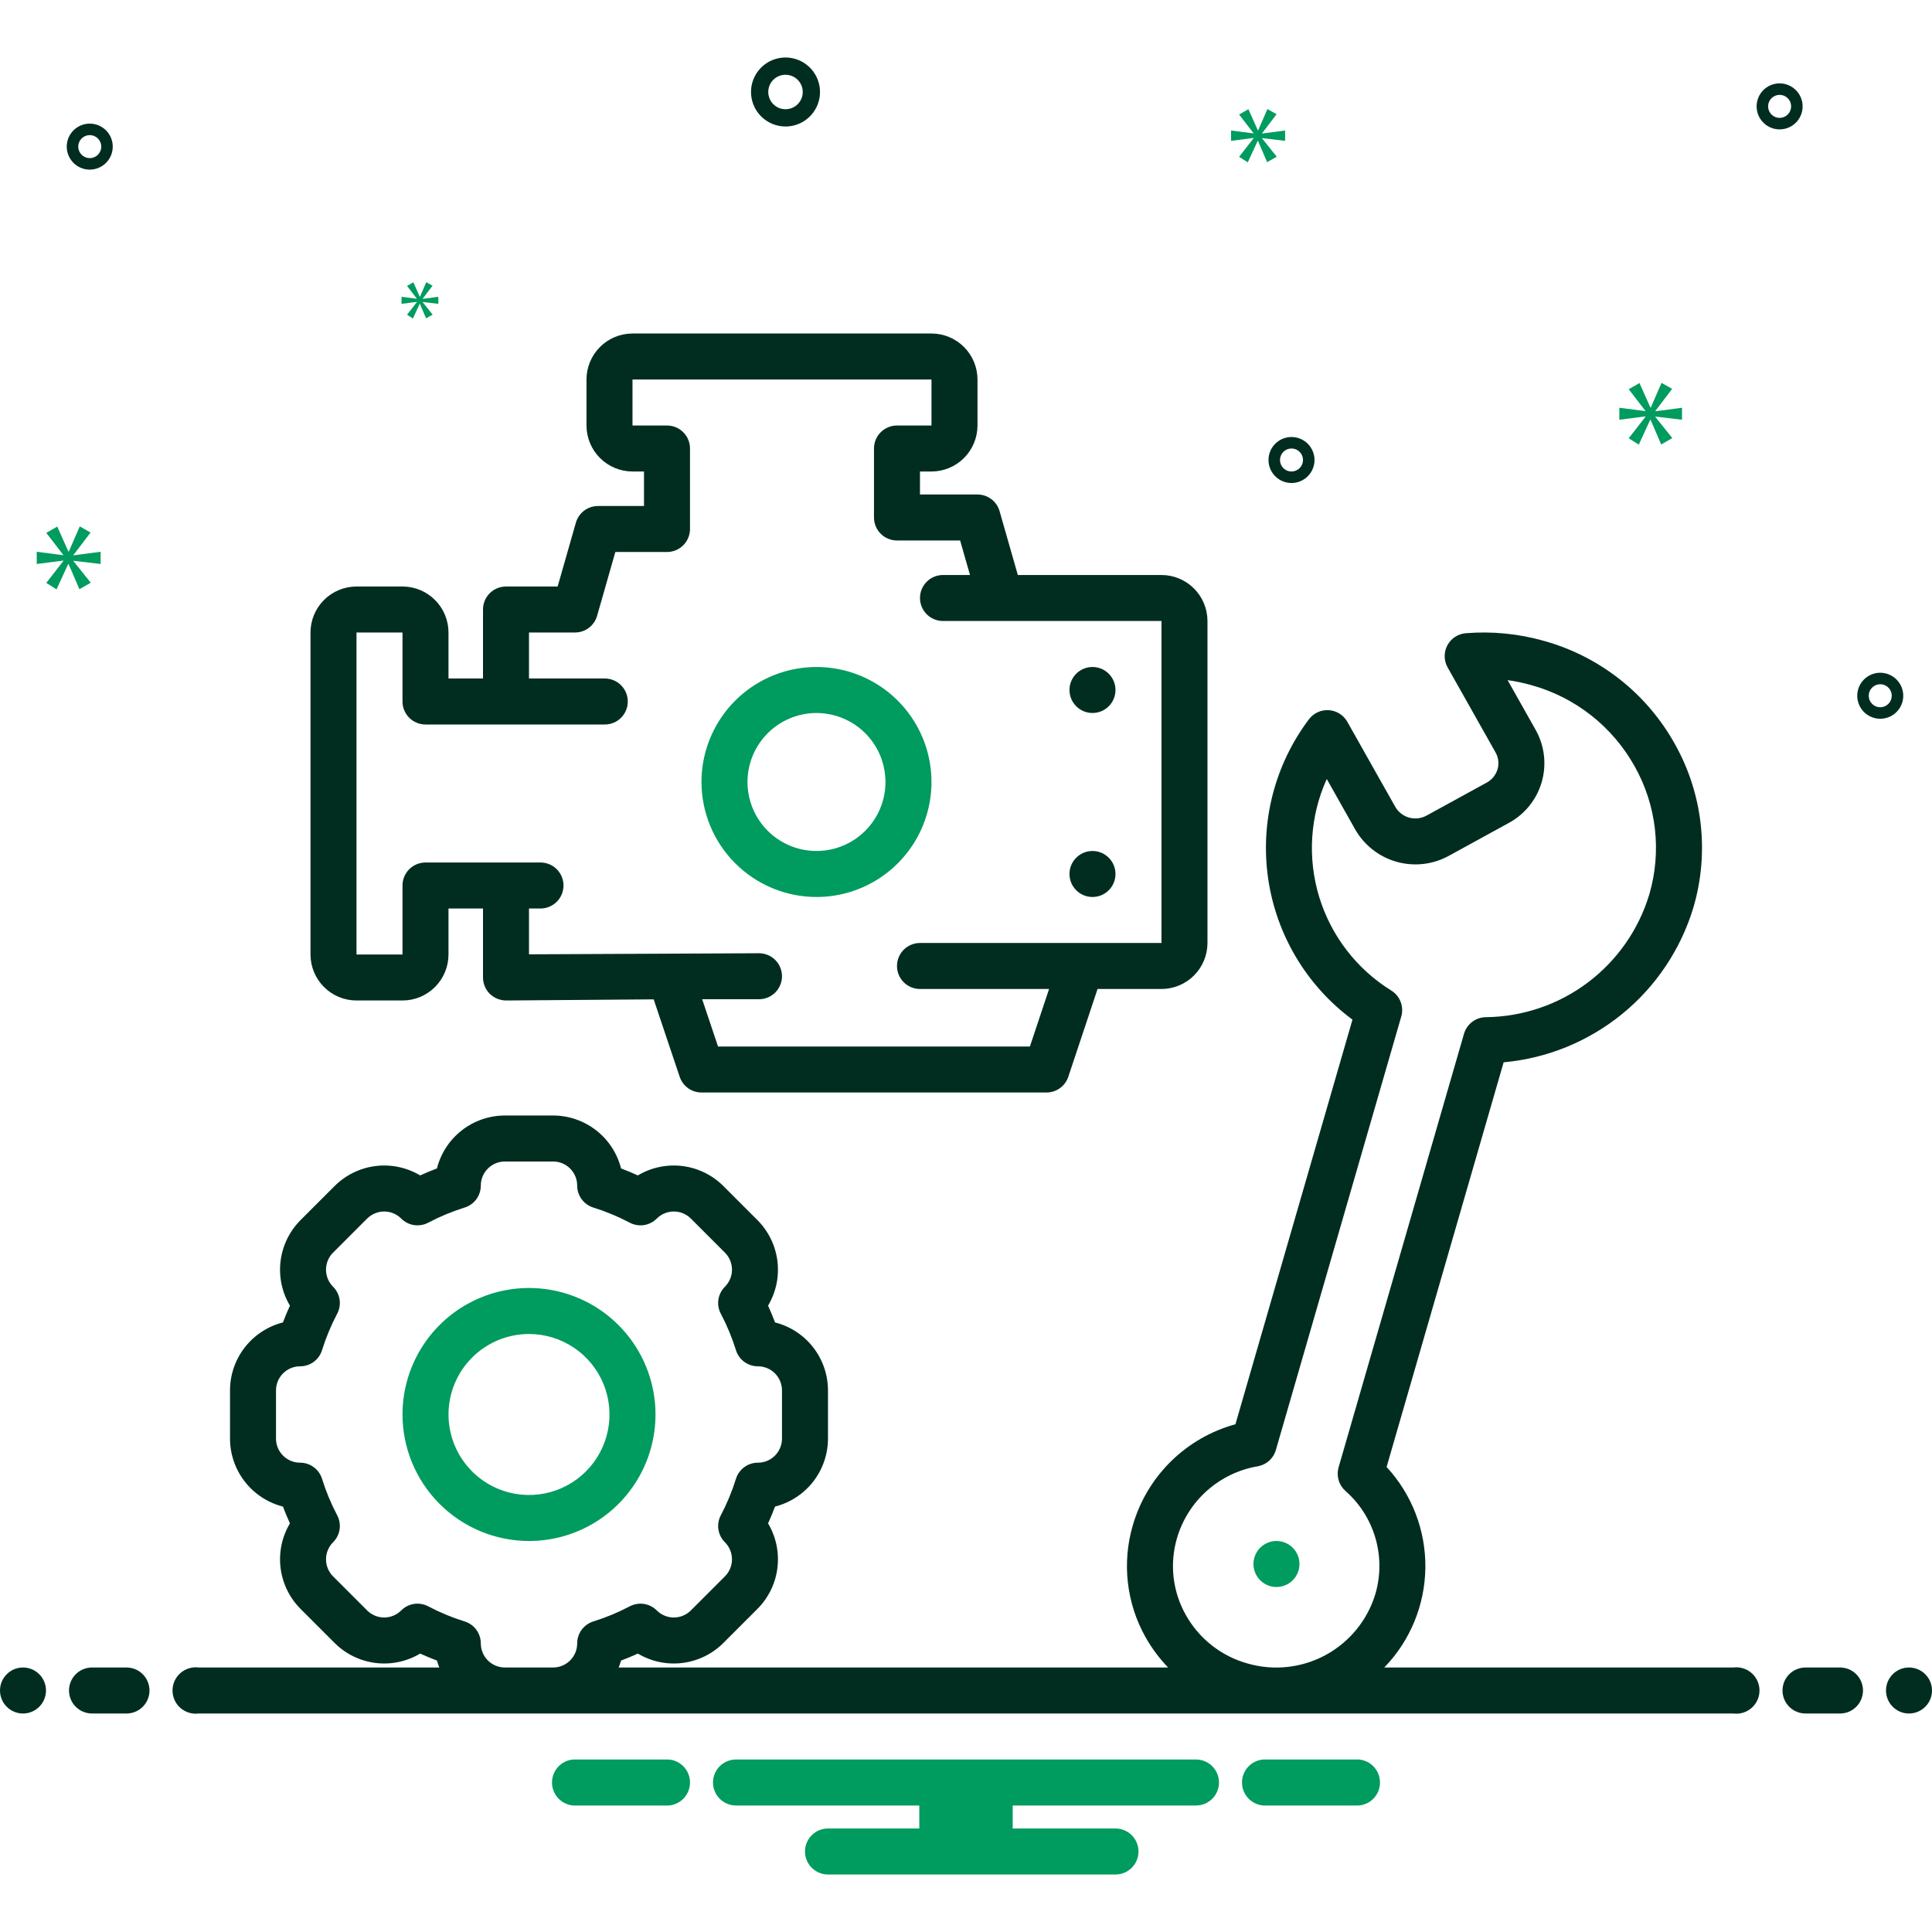 <?xml version="1.0" encoding="UTF-8"?> <svg xmlns="http://www.w3.org/2000/svg" width="150" height="150" viewBox="0 0 150 150" fill="none"><g clip-path="url(#clip0_6710_2275)"><path d="M27.679 77.678H31.25C32.197 77.677 33.105 77.301 33.774 76.631C34.444 75.962 34.82 75.054 34.821 74.107V70.536H37.5V75.893C37.5 76.129 37.547 76.362 37.637 76.579C37.728 76.797 37.861 76.994 38.028 77.16C38.369 77.49 38.825 77.676 39.3 77.678L50.752 77.59L52.771 83.604C52.89 83.959 53.117 84.267 53.421 84.485C53.725 84.704 54.09 84.821 54.464 84.821H81.249C81.623 84.821 81.989 84.703 82.293 84.484C82.597 84.265 82.824 83.956 82.943 83.6L85.214 76.785H90.177C91.124 76.784 92.031 76.407 92.701 75.737C93.371 75.068 93.747 74.16 93.748 73.213V48.214C93.747 47.267 93.371 46.36 92.701 45.69C92.031 45.02 91.124 44.644 90.177 44.643H79.024L77.608 39.688C77.502 39.315 77.277 38.987 76.967 38.753C76.657 38.519 76.28 38.393 75.892 38.393H71.427V36.607H72.32C73.267 36.606 74.175 36.229 74.844 35.56C75.514 34.89 75.891 33.983 75.892 33.036V29.464C75.891 28.517 75.514 27.61 74.844 26.94C74.175 26.27 73.267 25.894 72.32 25.893H49.107C48.16 25.894 47.252 26.27 46.583 26.94C45.913 27.61 45.536 28.517 45.535 29.464V33.036C45.536 33.983 45.913 34.89 46.583 35.56C47.252 36.229 48.16 36.606 49.107 36.607H50V39.286H46.428C46.04 39.286 45.663 39.412 45.353 39.646C45.043 39.88 44.818 40.208 44.711 40.581L43.295 45.536H39.286C38.812 45.536 38.358 45.724 38.023 46.059C37.688 46.394 37.5 46.848 37.5 47.321V52.678H34.821V49.107C34.82 48.16 34.444 47.252 33.774 46.583C33.105 45.913 32.197 45.537 31.25 45.536H27.679C26.732 45.537 25.824 45.913 25.155 46.583C24.485 47.252 24.108 48.16 24.107 49.107V74.107C24.108 75.054 24.485 75.962 25.155 76.631C25.824 77.301 26.732 77.677 27.679 77.678ZM27.679 49.107H31.25V54.464C31.25 54.938 31.438 55.392 31.773 55.727C32.108 56.062 32.562 56.25 33.036 56.25H46.955C47.429 56.25 47.883 56.062 48.218 55.727C48.553 55.392 48.741 54.938 48.741 54.464C48.741 53.991 48.553 53.536 48.218 53.202C47.883 52.867 47.429 52.678 46.955 52.678H41.071V49.107H44.642C45.031 49.107 45.408 48.981 45.718 48.747C46.028 48.513 46.253 48.185 46.359 47.812L47.775 42.857H51.785C52.259 42.857 52.713 42.669 53.048 42.334C53.383 41.999 53.571 41.545 53.571 41.071V34.821C53.571 34.348 53.383 33.894 53.048 33.559C52.713 33.224 52.259 33.036 51.785 33.036H49.107V29.464H72.32V33.036H69.642C69.168 33.036 68.714 33.224 68.379 33.559C68.044 33.894 67.856 34.348 67.856 34.821V40.178C67.856 40.652 68.044 41.106 68.379 41.441C68.714 41.776 69.168 41.964 69.642 41.964H74.544L75.31 44.643H73.213C72.74 44.643 72.285 44.831 71.95 45.166C71.615 45.501 71.427 45.955 71.427 46.428C71.427 46.902 71.615 47.356 71.95 47.691C72.285 48.026 72.74 48.214 73.213 48.214H90.177V73.213H71.427C70.954 73.213 70.5 73.401 70.165 73.736C69.83 74.071 69.642 74.525 69.642 74.999C69.642 75.473 69.83 75.927 70.165 76.262C70.5 76.597 70.954 76.785 71.427 76.785H81.45L79.962 81.25H55.748L54.516 77.58H58.928C59.401 77.58 59.856 77.392 60.191 77.057C60.525 76.722 60.714 76.268 60.714 75.794C60.714 75.321 60.525 74.867 60.191 74.532C59.856 74.197 59.401 74.009 58.928 74.009L41.071 74.093V70.536H41.964C42.438 70.536 42.892 70.347 43.227 70.013C43.562 69.678 43.75 69.224 43.75 68.75C43.75 68.276 43.562 67.822 43.227 67.487C42.892 67.152 42.438 66.964 41.964 66.964H33.036C32.562 66.964 32.108 67.152 31.773 67.487C31.438 67.822 31.25 68.276 31.25 68.75V74.107H27.679V49.107Z" fill="#012D20"></path><path d="M99.104 123.214C100.09 123.214 100.89 122.415 100.89 121.429C100.89 120.443 100.09 119.643 99.104 119.643C98.118 119.643 97.318 120.443 97.318 121.429C97.318 122.415 98.118 123.214 99.104 123.214Z" fill="#009B5F"></path><path d="M41.071 119.643C43.014 119.643 44.913 119.067 46.528 117.988C48.143 116.909 49.402 115.375 50.145 113.58C50.889 111.785 51.083 109.811 50.704 107.906C50.325 106 49.39 104.25 48.016 102.877C46.643 101.503 44.893 100.568 42.988 100.189C41.082 99.81 39.108 100.004 37.313 100.748C35.518 101.491 33.984 102.75 32.905 104.365C31.826 105.98 31.25 107.879 31.25 109.821C31.253 112.425 32.288 114.922 34.13 116.763C35.971 118.604 38.467 119.64 41.071 119.643ZM41.071 103.571C42.307 103.571 43.516 103.938 44.544 104.625C45.571 105.311 46.372 106.288 46.846 107.43C47.319 108.572 47.442 109.828 47.201 111.041C46.96 112.253 46.365 113.367 45.491 114.241C44.617 115.115 43.503 115.71 42.291 115.951C41.078 116.192 39.822 116.069 38.68 115.596C37.538 115.123 36.561 114.322 35.875 113.294C35.188 112.266 34.821 111.058 34.821 109.821C34.821 109.001 34.983 108.188 35.297 107.43C35.611 106.671 36.071 105.982 36.652 105.402C37.232 104.822 37.921 104.361 38.679 104.047C39.438 103.733 40.25 103.571 41.071 103.571Z" fill="#009B5F"></path><path d="M84.82 55.356C85.806 55.356 86.606 54.557 86.606 53.571C86.606 52.584 85.806 51.785 84.82 51.785C83.834 51.785 83.034 52.584 83.034 53.571C83.034 54.557 83.834 55.356 84.82 55.356Z" fill="#012D20"></path><path d="M84.82 69.642C85.806 69.642 86.606 68.842 86.606 67.856C86.606 66.87 85.806 66.07 84.82 66.07C83.834 66.07 83.034 66.87 83.034 67.856C83.034 68.842 83.834 69.642 84.82 69.642Z" fill="#012D20"></path><path d="M63.391 69.643C65.157 69.643 66.883 69.119 68.352 68.138C69.82 67.157 70.965 65.763 71.64 64.131C72.316 62.5 72.493 60.705 72.148 58.972C71.804 57.24 70.954 55.65 69.705 54.401C68.456 53.152 66.865 52.302 65.133 51.957C63.401 51.613 61.606 51.789 59.975 52.465C58.343 53.141 56.949 54.285 55.968 55.754C54.986 57.222 54.463 58.948 54.463 60.714C54.465 63.081 55.407 65.351 57.081 67.025C58.755 68.699 61.024 69.64 63.391 69.643ZM63.391 55.357C64.451 55.357 65.487 55.671 66.368 56.26C67.249 56.849 67.935 57.685 68.341 58.664C68.746 59.643 68.852 60.72 68.646 61.759C68.439 62.798 67.929 63.753 67.18 64.502C66.43 65.251 65.476 65.762 64.436 65.968C63.397 66.175 62.32 66.069 61.341 65.664C60.362 65.258 59.526 64.572 58.937 63.691C58.348 62.809 58.034 61.774 58.034 60.714C58.036 59.294 58.601 57.932 59.605 56.928C60.609 55.924 61.971 55.359 63.391 55.357Z" fill="#009B5F"></path><path d="M60.986 9.822C61.516 9.822 62.034 9.664 62.474 9.37C62.915 9.076 63.258 8.657 63.461 8.168C63.664 7.679 63.717 7.14 63.613 6.62C63.51 6.101 63.255 5.623 62.88 5.249C62.506 4.874 62.028 4.619 61.509 4.516C60.989 4.412 60.451 4.466 59.961 4.668C59.472 4.871 59.053 5.214 58.759 5.655C58.465 6.095 58.308 6.613 58.308 7.143C58.308 7.853 58.591 8.534 59.093 9.036C59.595 9.538 60.276 9.821 60.986 9.822ZM60.986 5.804C61.251 5.804 61.51 5.882 61.73 6.029C61.95 6.177 62.122 6.386 62.224 6.63C62.325 6.875 62.351 7.144 62.3 7.404C62.248 7.664 62.12 7.903 61.933 8.09C61.746 8.277 61.507 8.405 61.248 8.456C60.988 8.508 60.718 8.482 60.474 8.38C60.229 8.279 60.02 8.107 59.873 7.887C59.725 7.667 59.647 7.408 59.647 7.143C59.647 6.788 59.788 6.447 60.04 6.196C60.291 5.945 60.631 5.804 60.986 5.804Z" fill="#012D20"></path><path d="M145.982 52.232C145.629 52.232 145.284 52.337 144.99 52.533C144.696 52.729 144.467 53.008 144.332 53.334C144.197 53.661 144.162 54.02 144.231 54.366C144.3 54.713 144.47 55.031 144.719 55.281C144.969 55.53 145.287 55.7 145.634 55.769C145.98 55.838 146.339 55.803 146.665 55.668C146.992 55.532 147.271 55.304 147.467 55.01C147.663 54.716 147.768 54.371 147.768 54.018C147.767 53.544 147.579 53.091 147.244 52.756C146.909 52.421 146.455 52.233 145.982 52.232ZM145.982 54.911C145.805 54.911 145.633 54.858 145.486 54.76C145.339 54.662 145.225 54.523 145.157 54.36C145.09 54.196 145.072 54.017 145.106 53.844C145.141 53.67 145.226 53.511 145.351 53.386C145.476 53.262 145.635 53.177 145.808 53.142C145.981 53.108 146.161 53.125 146.324 53.193C146.487 53.261 146.626 53.375 146.724 53.522C146.822 53.669 146.875 53.841 146.875 54.018C146.875 54.255 146.78 54.482 146.613 54.649C146.446 54.816 146.219 54.91 145.982 54.911Z" fill="#012D20"></path><path d="M100.272 33.929C99.919 33.929 99.574 34.033 99.28 34.23C98.986 34.426 98.757 34.705 98.622 35.031C98.487 35.357 98.452 35.716 98.521 36.063C98.59 36.409 98.76 36.727 99.009 36.977C99.259 37.227 99.577 37.397 99.924 37.466C100.27 37.535 100.629 37.499 100.955 37.364C101.282 37.229 101.561 37 101.757 36.706C101.953 36.413 102.058 36.068 102.058 35.714C102.057 35.241 101.869 34.787 101.534 34.452C101.199 34.118 100.745 33.929 100.272 33.929ZM100.272 36.607C100.095 36.607 99.923 36.555 99.776 36.457C99.629 36.359 99.515 36.219 99.447 36.056C99.38 35.893 99.362 35.713 99.396 35.54C99.431 35.367 99.516 35.208 99.641 35.083C99.766 34.958 99.925 34.873 100.098 34.839C100.271 34.804 100.451 34.822 100.614 34.889C100.777 34.957 100.916 35.072 101.014 35.218C101.113 35.365 101.165 35.538 101.165 35.714C101.165 35.951 101.071 36.178 100.903 36.346C100.736 36.513 100.509 36.607 100.272 36.607Z" fill="#012D20"></path><path d="M138.17 6.473C137.816 6.473 137.471 6.578 137.177 6.774C136.884 6.971 136.655 7.249 136.52 7.576C136.385 7.902 136.349 8.261 136.418 8.607C136.487 8.954 136.657 9.272 136.907 9.522C137.157 9.772 137.475 9.942 137.821 10.011C138.168 10.079 138.527 10.044 138.853 9.909C139.179 9.774 139.458 9.545 139.654 9.251C139.85 8.958 139.955 8.612 139.955 8.259C139.955 7.786 139.766 7.332 139.432 6.997C139.097 6.662 138.643 6.474 138.17 6.473ZM138.17 9.152C137.993 9.152 137.82 9.1 137.673 9.001C137.527 8.903 137.412 8.764 137.345 8.601C137.277 8.438 137.259 8.258 137.294 8.085C137.328 7.912 137.413 7.753 137.538 7.628C137.663 7.503 137.822 7.418 137.995 7.383C138.169 7.349 138.348 7.367 138.511 7.434C138.674 7.502 138.814 7.616 138.912 7.763C139.01 7.91 139.062 8.083 139.062 8.259C139.062 8.496 138.968 8.723 138.801 8.89C138.633 9.058 138.406 9.152 138.17 9.152Z" fill="#012D20"></path><path d="M8.754 11.384C8.754 11.031 8.649 10.686 8.453 10.392C8.257 10.098 7.978 9.869 7.652 9.734C7.325 9.599 6.966 9.564 6.62 9.633C6.274 9.702 5.955 9.872 5.706 10.121C5.456 10.371 5.286 10.689 5.217 11.036C5.148 11.382 5.183 11.741 5.319 12.068C5.454 12.394 5.683 12.673 5.976 12.869C6.27 13.065 6.615 13.17 6.968 13.17C7.442 13.169 7.896 12.981 8.23 12.646C8.565 12.311 8.754 11.857 8.754 11.384ZM6.075 11.384C6.075 11.207 6.128 11.035 6.226 10.888C6.324 10.741 6.463 10.627 6.627 10.559C6.79 10.492 6.969 10.474 7.143 10.508C7.316 10.543 7.475 10.628 7.6 10.753C7.725 10.878 7.81 11.037 7.844 11.21C7.878 11.383 7.861 11.563 7.793 11.726C7.726 11.889 7.611 12.028 7.464 12.127C7.318 12.225 7.145 12.277 6.968 12.277C6.732 12.277 6.505 12.183 6.337 12.015C6.17 11.848 6.076 11.621 6.075 11.384Z" fill="#012D20"></path><path d="M5.703 43.09L7.031 41.345L6.193 40.87L5.34 42.825H5.312L4.446 40.883L3.594 41.372L4.907 43.077V43.105L2.853 42.839V43.789L4.92 43.524V43.552L3.594 45.255L4.389 45.759L5.298 43.789H5.326L6.164 45.745L7.045 45.242L5.703 43.565V43.538L7.812 43.789V42.839L5.703 43.118V43.09Z" fill="#009B5F"></path><path d="M32.366 23.454L31.602 24.435L32.06 24.725L32.584 23.59H32.599L33.082 24.716L33.589 24.427L32.817 23.462V23.445L34.031 23.59V23.043L32.817 23.204V23.188L33.581 22.182L33.098 21.909L32.608 23.035H32.591L32.093 21.917L31.602 22.198L32.358 23.18V23.196L31.175 23.043V23.59L32.366 23.438V23.454Z" fill="#009B5F"></path><path d="M130.591 32.589V31.658L128.522 31.931V31.904L129.824 30.192L129.001 29.726L128.166 31.644H128.138L127.289 29.739L126.452 30.219L127.741 31.891V31.918L125.726 31.658V32.589L127.754 32.329V32.356L126.452 34.028L127.234 34.521L128.125 32.589H128.151L128.974 34.508L129.837 34.014L128.522 32.37V32.343L130.591 32.589Z" fill="#009B5F"></path><path d="M97.99 10.345L99.113 8.867L98.403 8.465L97.683 10.12H97.659L96.926 8.477L96.204 8.891L97.316 10.333V10.356L95.578 10.132V10.936L97.327 10.711V10.735L96.204 12.177L96.878 12.603L97.647 10.936H97.67L98.38 12.59L99.125 12.165L97.99 10.746V10.722L99.774 10.936V10.132L97.99 10.368V10.345Z" fill="#009B5F"></path><path d="M1.786 133.036C2.772 133.036 3.571 132.236 3.571 131.25C3.571 130.264 2.772 129.464 1.786 129.464C0.799 129.464 0 130.264 0 131.25C0 132.236 0.799 133.036 1.786 133.036Z" fill="#012D20"></path><path d="M9.822 129.464H7.143C6.67 129.464 6.215 129.652 5.88 129.987C5.546 130.322 5.357 130.776 5.357 131.25C5.357 131.724 5.546 132.178 5.88 132.513C6.215 132.848 6.67 133.036 7.143 133.036H9.822C10.295 133.036 10.749 132.848 11.084 132.513C11.419 132.178 11.607 131.724 11.607 131.25C11.607 130.776 11.419 130.322 11.084 129.987C10.749 129.652 10.295 129.464 9.822 129.464Z" fill="#012D20"></path><path d="M142.857 129.464H140.178C139.705 129.464 139.25 129.652 138.916 129.987C138.581 130.322 138.393 130.776 138.393 131.25C138.393 131.724 138.581 132.178 138.916 132.513C139.25 132.848 139.705 133.036 140.178 133.036H142.857C143.33 133.036 143.785 132.848 144.12 132.513C144.454 132.178 144.643 131.724 144.643 131.25C144.643 130.776 144.454 130.322 144.12 129.987C143.785 129.652 143.33 129.464 142.857 129.464Z" fill="#012D20"></path><path d="M148.214 133.036C149.201 133.036 150 132.236 150 131.25C150 130.264 149.201 129.464 148.214 129.464C147.228 129.464 146.429 130.264 146.429 131.25C146.429 132.236 147.228 133.036 148.214 133.036Z" fill="#012D20"></path><path d="M105.495 136.607H98.077C97.628 136.643 97.209 136.847 96.904 137.178C96.598 137.508 96.429 137.942 96.429 138.393C96.429 138.843 96.598 139.277 96.904 139.608C97.209 139.939 97.628 140.142 98.077 140.178H105.495C105.944 140.142 106.363 139.939 106.668 139.608C106.973 139.277 107.143 138.843 107.143 138.393C107.143 137.942 106.973 137.508 106.668 137.178C106.363 136.847 105.944 136.643 105.495 136.607Z" fill="#009B5F"></path><path d="M51.923 136.607H44.506C44.057 136.643 43.638 136.847 43.333 137.178C43.027 137.508 42.857 137.942 42.857 138.393C42.857 138.843 43.027 139.277 43.333 139.608C43.638 139.939 44.057 140.142 44.506 140.178H51.923C52.372 140.142 52.791 139.939 53.097 139.608C53.402 139.277 53.572 138.843 53.572 138.393C53.572 137.942 53.402 137.508 53.097 137.178C52.791 136.847 52.372 136.643 51.923 136.607Z" fill="#009B5F"></path><path d="M92.857 136.607H57.143C56.669 136.607 56.215 136.795 55.88 137.13C55.546 137.465 55.357 137.919 55.357 138.393C55.357 138.866 55.546 139.32 55.88 139.655C56.215 139.99 56.669 140.178 57.143 140.178H71.375V141.964H64.286C63.812 141.964 63.358 142.152 63.023 142.487C62.688 142.822 62.5 143.276 62.5 143.75C62.5 144.223 62.688 144.678 63.023 145.012C63.358 145.347 63.812 145.536 64.286 145.536H86.607C87.081 145.536 87.535 145.347 87.87 145.012C88.205 144.678 88.393 144.223 88.393 143.75C88.393 143.276 88.205 142.822 87.87 142.487C87.535 142.152 87.081 141.964 86.607 141.964H78.625V140.178H92.857C93.331 140.178 93.785 139.99 94.12 139.655C94.455 139.32 94.643 138.866 94.643 138.393C94.643 137.919 94.455 137.465 94.12 137.13C93.785 136.795 93.331 136.607 92.857 136.607Z" fill="#009B5F"></path><path d="M134.573 129.464H107.476C109.491 127.384 110.631 124.611 110.665 121.715C110.698 118.82 109.621 116.022 107.655 113.896L116.742 82.477C120.122 82.171 123.333 80.859 125.961 78.711C128.589 76.562 130.513 73.676 131.485 70.424C132.097 68.327 132.285 66.129 132.038 63.958C131.791 61.788 131.114 59.688 130.046 57.782C128.965 55.833 127.507 54.118 125.755 52.739C124.004 51.361 121.996 50.344 119.847 49.751C117.885 49.198 115.84 48.999 113.809 49.162C113.51 49.186 113.221 49.284 112.97 49.449C112.72 49.613 112.514 49.838 112.373 50.103C112.232 50.368 112.16 50.664 112.164 50.964C112.168 51.264 112.247 51.558 112.394 51.819L116.117 58.422C116.227 58.617 116.298 58.831 116.324 59.053C116.351 59.275 116.333 59.5 116.271 59.715C116.208 59.936 116.101 60.142 115.956 60.321C115.812 60.501 115.634 60.649 115.431 60.758L110.76 63.32C110.348 63.548 109.862 63.605 109.407 63.479C108.953 63.353 108.566 63.054 108.33 62.645L104.607 56.042C104.461 55.783 104.253 55.565 104.002 55.407C103.75 55.249 103.463 55.157 103.167 55.137C102.871 55.118 102.574 55.173 102.305 55.297C102.035 55.422 101.8 55.611 101.622 55.849C100.305 57.599 99.348 59.592 98.805 61.714C98.262 63.836 98.144 66.044 98.459 68.211C98.773 70.379 99.513 72.462 100.637 74.342C101.761 76.222 103.245 77.861 105.005 79.164L95.919 110.579C94.028 111.096 92.302 112.09 90.906 113.466C89.509 114.842 88.49 116.554 87.947 118.437C87.527 119.874 87.398 121.38 87.568 122.867C87.737 124.354 88.201 125.793 88.933 127.099C89.415 127.959 90.007 128.754 90.692 129.464H48.034C48.105 129.288 48.167 129.108 48.219 128.925C48.659 128.76 49.093 128.58 49.522 128.384C50.563 129.005 51.781 129.261 52.984 129.112C54.187 128.962 55.306 128.416 56.163 127.559L58.808 124.914C59.664 124.056 60.209 122.937 60.359 121.735C60.508 120.533 60.252 119.315 59.633 118.274C59.828 117.845 60.009 117.411 60.174 116.97C61.348 116.671 62.39 115.991 63.134 115.035C63.878 114.08 64.283 112.903 64.285 111.692V107.951C64.283 106.739 63.878 105.563 63.134 104.607C62.39 103.652 61.348 102.971 60.174 102.673C60.009 102.233 59.828 101.798 59.632 101.368C60.252 100.327 60.508 99.11 60.358 97.907C60.209 96.705 59.664 95.587 58.808 94.729L56.163 92.084C55.305 91.227 54.187 90.681 52.984 90.531C51.781 90.382 50.563 90.638 49.522 91.259C49.094 91.063 48.659 90.883 48.219 90.718C47.921 89.543 47.24 88.502 46.285 87.758C45.329 87.014 44.153 86.609 42.942 86.607H39.2C37.989 86.609 36.813 87.014 35.857 87.758C34.902 88.502 34.221 89.544 33.923 90.718C33.483 90.883 33.049 91.063 32.62 91.259C31.579 90.638 30.361 90.382 29.158 90.531C27.955 90.681 26.837 91.227 25.979 92.084L23.334 94.729C22.478 95.587 21.933 96.706 21.784 97.908C21.634 99.11 21.89 100.328 22.51 101.369C22.314 101.797 22.133 102.232 21.968 102.673C20.794 102.971 19.753 103.652 19.008 104.608C18.264 105.563 17.859 106.739 17.858 107.951V111.692C17.859 112.903 18.264 114.08 19.008 115.035C19.752 115.991 20.794 116.672 21.968 116.97C22.133 117.41 22.314 117.845 22.51 118.274C21.89 119.315 21.635 120.533 21.784 121.735C21.933 122.937 22.478 124.056 23.334 124.914L25.979 127.559C26.837 128.416 27.956 128.962 29.158 129.112C30.361 129.261 31.579 129.005 32.62 128.384C33.049 128.58 33.483 128.76 33.923 128.925C33.975 129.108 34.037 129.288 34.108 129.464H15.428C15.174 129.431 14.915 129.453 14.67 129.527C14.425 129.602 14.199 129.728 14.006 129.897C13.814 130.066 13.66 130.274 13.554 130.507C13.448 130.741 13.394 130.994 13.394 131.25C13.394 131.506 13.448 131.759 13.554 131.993C13.66 132.226 13.814 132.434 14.006 132.603C14.199 132.772 14.425 132.898 14.67 132.973C14.915 133.048 15.174 133.069 15.428 133.036H134.573C134.827 133.069 135.085 133.048 135.33 132.973C135.575 132.898 135.802 132.772 135.994 132.603C136.187 132.434 136.341 132.226 136.447 131.993C136.553 131.759 136.607 131.506 136.607 131.25C136.607 130.994 136.553 130.741 136.447 130.507C136.341 130.274 136.187 130.066 135.994 129.897C135.802 129.728 135.575 129.602 135.33 129.527C135.085 129.453 134.827 129.431 134.573 129.464ZM91.378 119.43C91.794 118.002 92.604 116.721 93.715 115.733C94.825 114.745 96.192 114.089 97.658 113.842C97.986 113.783 98.291 113.634 98.538 113.411C98.786 113.188 98.966 112.9 99.058 112.58L108.794 78.919C108.902 78.547 108.886 78.149 108.747 77.787C108.609 77.424 108.356 77.117 108.028 76.911C105.339 75.248 103.347 72.664 102.423 69.641C101.5 66.617 101.708 63.361 103.009 60.48L105.219 64.4C105.919 65.624 107.072 66.525 108.429 66.909C109.787 67.293 111.24 67.128 112.478 66.451L117.149 63.889C117.763 63.556 118.305 63.103 118.743 62.558C119.181 62.013 119.506 61.386 119.7 60.714C119.893 60.042 119.951 59.338 119.87 58.644C119.789 57.949 119.571 57.278 119.228 56.668L117.051 52.807C117.668 52.892 118.279 53.02 118.879 53.189C120.574 53.656 122.158 54.456 123.54 55.543C124.921 56.63 126.072 57.981 126.925 59.518C127.762 61.012 128.294 62.659 128.487 64.361C128.681 66.063 128.534 67.787 128.054 69.431C127.232 72.168 125.557 74.569 123.273 76.286C120.99 78.003 118.217 78.944 115.36 78.973C114.977 78.978 114.605 79.105 114.299 79.338C113.993 79.57 113.771 79.894 113.664 80.263L103.928 113.924C103.835 114.247 103.835 114.591 103.928 114.914C104.021 115.238 104.204 115.528 104.455 115.752C105.563 116.724 106.372 117.991 106.785 119.406C107.198 120.821 107.2 122.324 106.789 123.739C106.182 125.764 104.801 127.468 102.946 128.483C101.091 129.497 98.912 129.739 96.879 129.158C95.863 128.878 94.913 128.398 94.085 127.746C93.256 127.095 92.566 126.285 92.054 125.363C91.553 124.469 91.235 123.483 91.118 122.465C91.002 121.446 91.091 120.414 91.378 119.43ZM39.2 129.464C38.704 129.464 38.228 129.267 37.878 128.916C37.527 128.566 37.33 128.09 37.33 127.594C37.33 127.214 37.209 126.843 36.985 126.537C36.76 126.231 36.443 126.004 36.08 125.891C35.101 125.586 34.152 125.192 33.245 124.713C32.908 124.536 32.523 124.471 32.146 124.528C31.77 124.585 31.422 124.762 31.153 125.031L31.15 125.034C30.977 125.208 30.77 125.345 30.543 125.439C30.316 125.533 30.073 125.582 29.828 125.582C29.582 125.582 29.338 125.533 29.112 125.439C28.885 125.345 28.678 125.208 28.505 125.034L25.859 122.388C25.508 122.037 25.311 121.562 25.311 121.065C25.311 120.569 25.508 120.093 25.859 119.743L25.862 119.74C26.131 119.471 26.308 119.123 26.365 118.746C26.422 118.37 26.357 117.985 26.18 117.648C25.701 116.741 25.307 115.792 25.002 114.812C24.889 114.45 24.662 114.133 24.356 113.908C24.05 113.683 23.68 113.562 23.299 113.563C22.803 113.563 22.328 113.366 21.977 113.015C21.626 112.664 21.429 112.188 21.429 111.692V107.951C21.429 107.705 21.477 107.462 21.571 107.235C21.665 107.008 21.803 106.802 21.977 106.628C22.15 106.454 22.357 106.316 22.584 106.222C22.811 106.128 23.054 106.08 23.299 106.08C23.68 106.081 24.05 105.96 24.356 105.735C24.662 105.51 24.889 105.193 25.002 104.83C25.307 103.851 25.701 102.902 26.18 101.995C26.357 101.658 26.422 101.273 26.365 100.897C26.308 100.52 26.131 100.172 25.862 99.903L25.859 99.9C25.508 99.549 25.311 99.074 25.311 98.578C25.311 98.081 25.508 97.606 25.859 97.255L28.505 94.609C28.678 94.435 28.885 94.297 29.112 94.204C29.339 94.109 29.582 94.061 29.828 94.061C30.073 94.061 30.316 94.109 30.543 94.204C30.77 94.297 30.977 94.435 31.15 94.609L31.153 94.612C31.422 94.881 31.77 95.058 32.147 95.115C32.523 95.172 32.908 95.107 33.245 94.93C34.152 94.451 35.101 94.057 36.08 93.752C36.443 93.639 36.76 93.412 36.985 93.106C37.209 92.799 37.33 92.429 37.33 92.049C37.33 91.553 37.527 91.077 37.878 90.727C38.228 90.376 38.704 90.179 39.2 90.179H42.942C43.438 90.179 43.914 90.376 44.265 90.727C44.615 91.077 44.812 91.553 44.812 92.049C44.812 92.429 44.933 92.799 45.158 93.106C45.382 93.412 45.699 93.639 46.062 93.752C47.041 94.057 47.99 94.451 48.897 94.93C49.234 95.107 49.619 95.172 49.996 95.115C50.372 95.058 50.721 94.881 50.989 94.612L50.992 94.609C51.166 94.435 51.372 94.297 51.599 94.203C51.826 94.109 52.069 94.061 52.315 94.061C52.56 94.061 52.804 94.109 53.031 94.203C53.258 94.297 53.464 94.435 53.638 94.609L56.283 97.255C56.634 97.606 56.831 98.081 56.831 98.578C56.831 99.074 56.634 99.549 56.283 99.9L56.281 99.903C56.011 100.172 55.835 100.52 55.777 100.897C55.72 101.273 55.785 101.658 55.963 101.995C56.441 102.902 56.836 103.851 57.14 104.83C57.253 105.193 57.48 105.51 57.786 105.735C58.093 105.96 58.463 106.081 58.843 106.08C59.088 106.08 59.332 106.128 59.559 106.222C59.786 106.316 59.992 106.454 60.166 106.628C60.339 106.802 60.477 107.008 60.571 107.235C60.665 107.462 60.713 107.705 60.713 107.951V111.692C60.713 112.188 60.516 112.664 60.166 113.015C59.815 113.366 59.339 113.563 58.843 113.563C58.463 113.562 58.093 113.683 57.786 113.908C57.48 114.133 57.253 114.45 57.14 114.812C56.836 115.792 56.441 116.741 55.963 117.648C55.785 117.985 55.72 118.37 55.777 118.746C55.835 119.123 56.011 119.471 56.281 119.74L56.283 119.743C56.634 120.093 56.831 120.569 56.831 121.065C56.831 121.561 56.634 122.037 56.283 122.388L53.638 125.034C53.464 125.208 53.258 125.345 53.031 125.439C52.804 125.533 52.56 125.582 52.315 125.582C52.069 125.582 51.826 125.533 51.599 125.439C51.372 125.345 51.166 125.208 50.992 125.034L50.989 125.031C50.721 124.762 50.372 124.585 49.996 124.528C49.619 124.471 49.234 124.536 48.897 124.713C47.99 125.192 47.041 125.586 46.062 125.891C45.699 126.004 45.382 126.231 45.158 126.537C44.933 126.843 44.812 127.214 44.813 127.594C44.812 128.09 44.615 128.566 44.265 128.916C43.914 129.267 43.438 129.464 42.942 129.464H39.2Z" fill="#012D20"></path></g><defs><clipPath id="clip0_6710_2275"><rect width="150" height="150" fill="white"></rect></clipPath></defs></svg> 